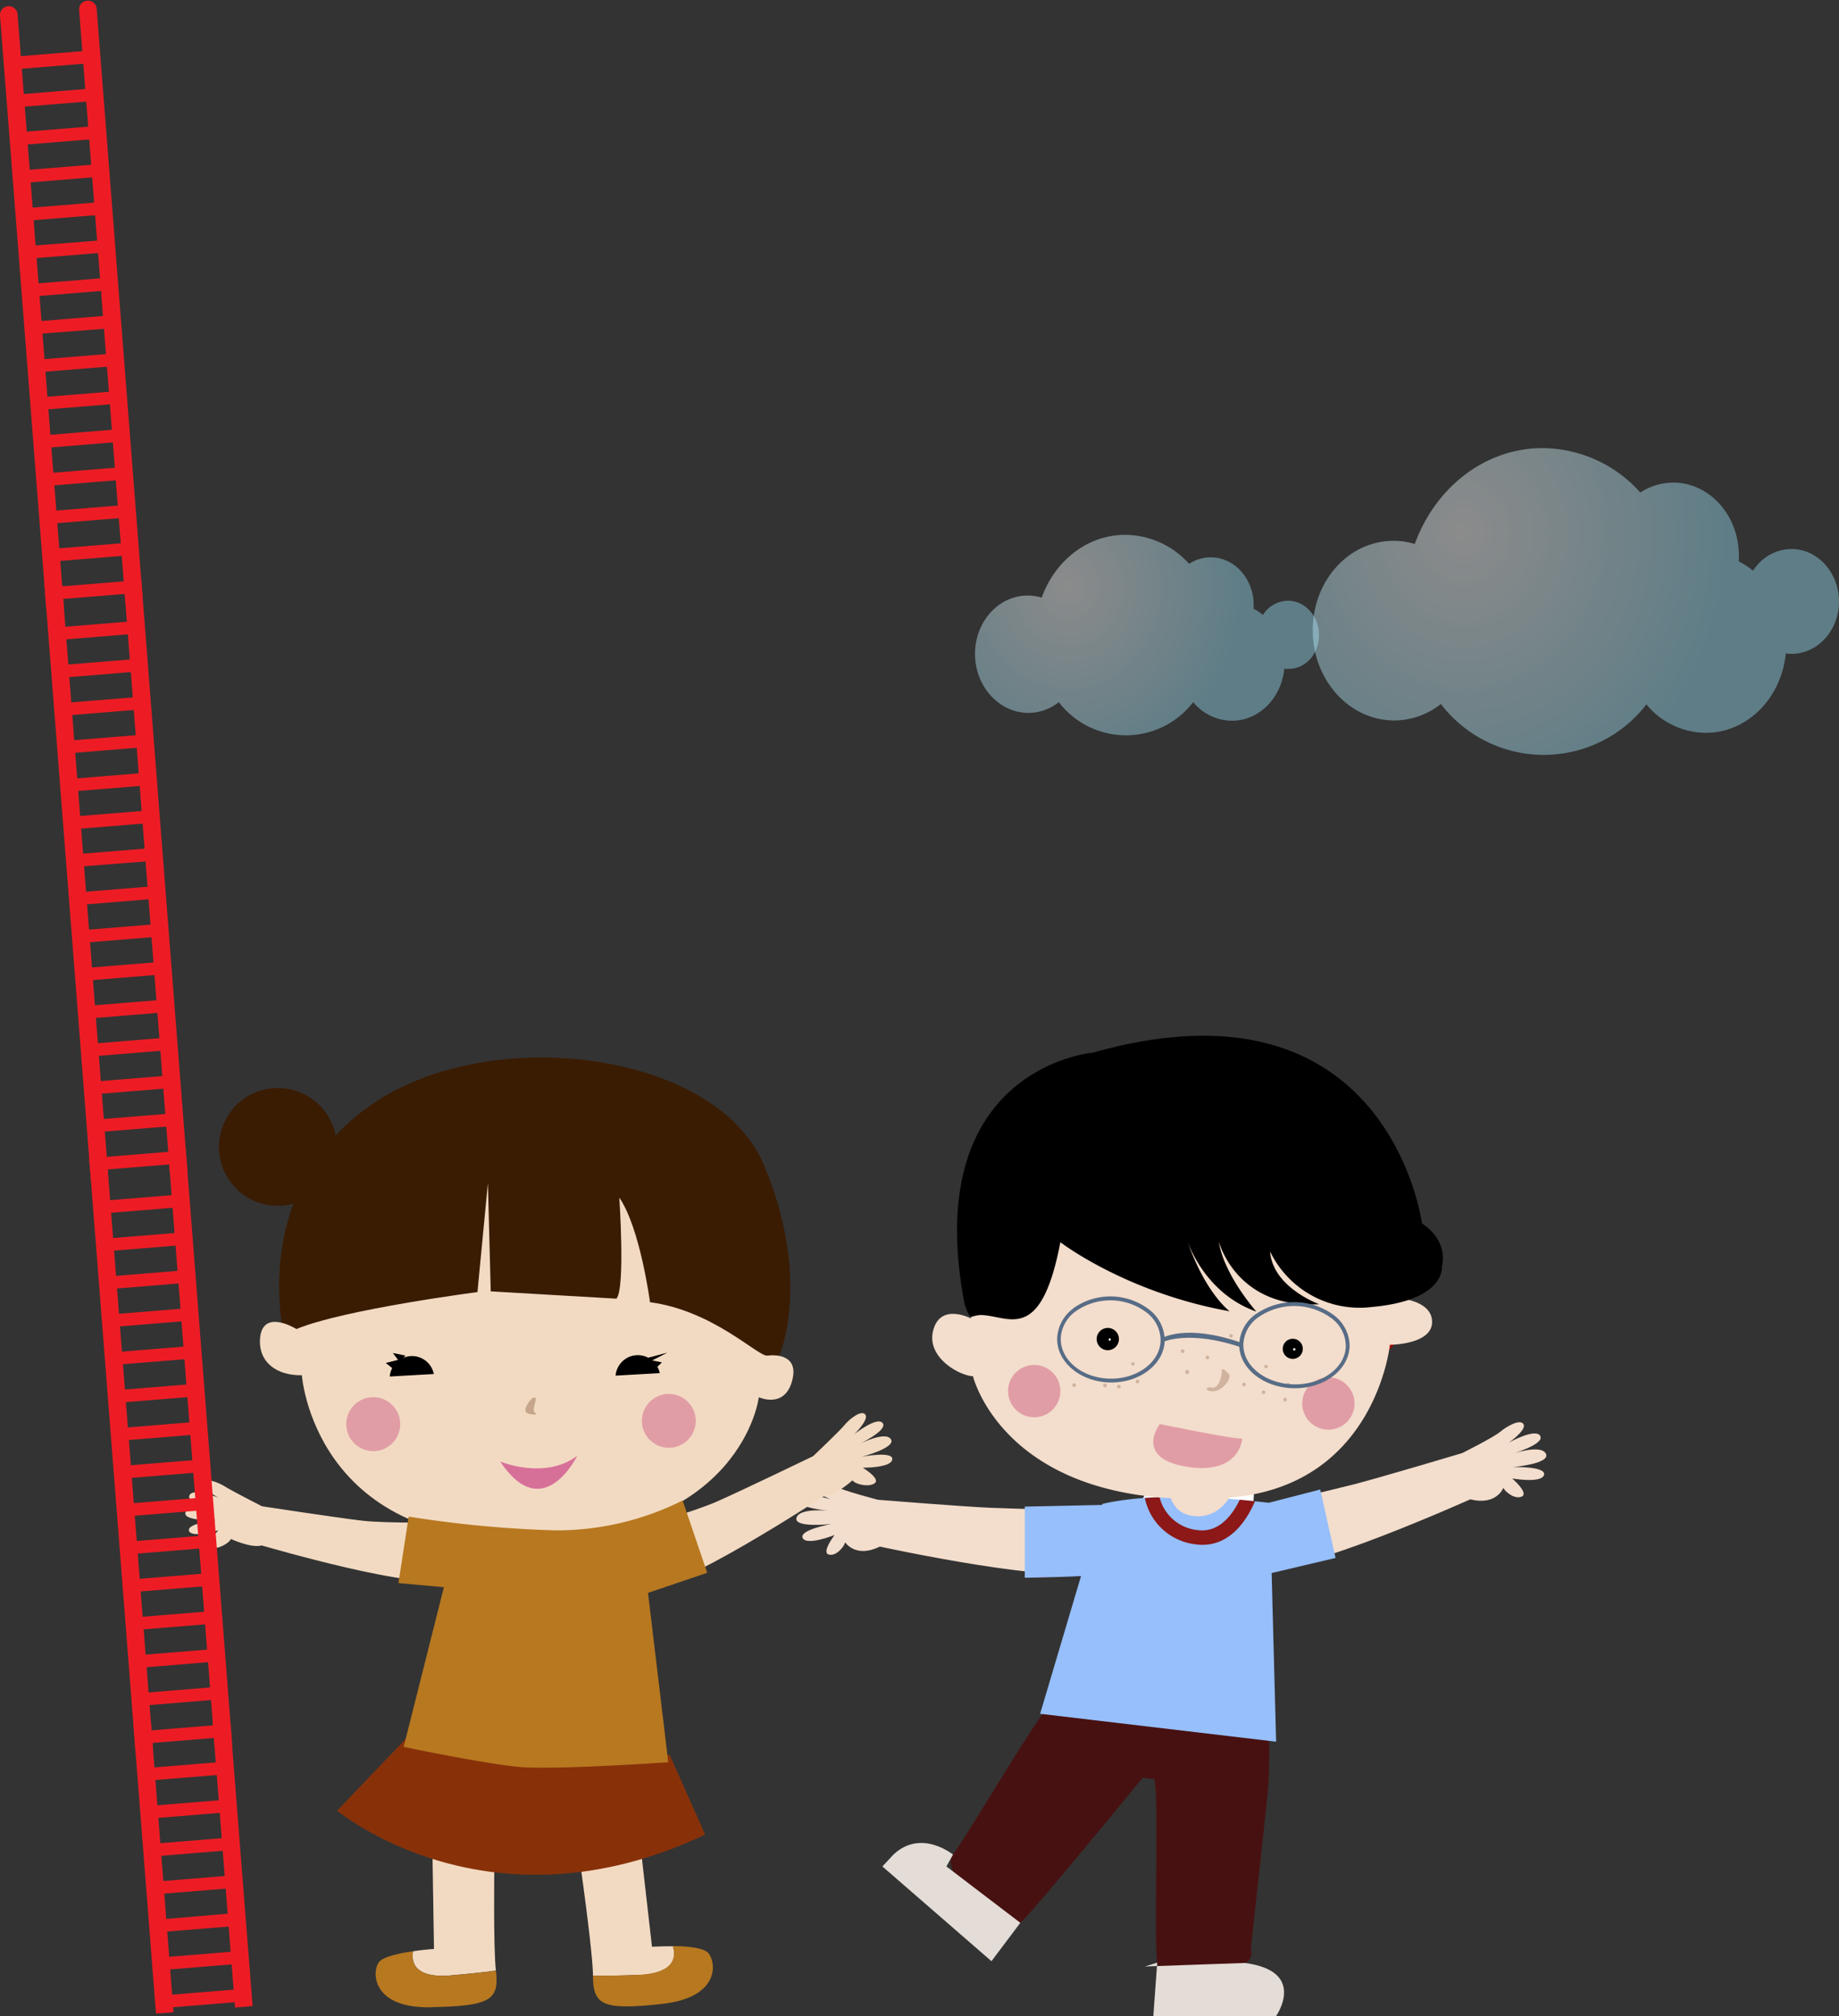 <svg xmlns="http://www.w3.org/2000/svg" xmlns:xlink="http://www.w3.org/1999/xlink" viewBox="0 0 351.7 385.61"><rect x="0" y="0" width="351.7" height="385.61" fill="#333333" stroke="none"/><defs><style>.cls-1{fill:#9d0000;}.cls-2{fill:#c8c270;}.cls-3{fill:#8c1818;}.cls-4{fill:#481111;}.cls-5{fill:#f3ddcc;}.cls-6{fill:#fff;}.cls-7{fill:#96bffc;}.cls-8{fill:#e19da5;}.cls-9{fill:#d0b39e;}.cls-10{fill:#576c86;}.cls-11{fill:#e3dcd7;}.cls-12{fill:#f2dac2;}.cls-13{fill:#b77820;}.cls-14{fill:#3a1c03;}.cls-15{fill:#c6a68b;}.cls-16{fill:#d77099;}.cls-17{fill:#883109;}.cls-18{opacity:0.43;}.cls-19{fill:url(#radial-gradient);}.cls-20{fill:url(#radial-gradient-2);}.cls-21{fill:#ed1c24;}</style><radialGradient id="radial-gradient" cx="85.93" cy="-1195.76" r="40.38" gradientTransform="matrix(1, -0.02, 0.03, 1.11, 154.17, 1441.08)" gradientUnits="userSpaceOnUse"><stop offset="0" stop-color="#fff"/><stop offset="0.82" stop-color="#98dff5"/></radialGradient><radialGradient id="radial-gradient-2" cx="161.68" cy="-1203.75" r="61.77" xlink:href="#radial-gradient"/></defs><title>kids</title><g id="Layer_2" data-name="Layer 2"><g id="Layer_1-2" data-name="Layer 1"><polygon class="cls-1" points="269.94 250.6 247.41 243.9 247.17 256.03 250.53 257.61 249.03 263.12 254.62 271.26 269.64 253.56 269.94 250.6"/><path class="cls-2" d="M266.26,250.2c.69-1.46,2.87-2,2.87-2l1.49,5.48,1.1.5c-.19.14-2,.16-2.17.35-2.8.1-3.29-4.31-3.29-4.31"/><path class="cls-3" d="M197.43,288.14l.35,13.62,2.75-.07-.35-13.61Z"/><path class="cls-4" d="M242.68,331.76a102,102,0,0,1-.23,11c-.46,4.82-3.22,29.86-3.22,29.86s.62,2.38-1.22,2.81-16,4.08-16.7-.05.46-35.15-.69-35.15a9.48,9.48,0,0,1-2.07-.23s-21.74,26.61-23.43,27.79c-2.3,1.61-15.85-9.19-12.87-13.09s16.54-27.33,19.06-29.17,41.35,6.2,41.35,6.2"/><path class="cls-5" d="M239.69,288.52s14.05-3.28,19.17-4.59,20.79-6,20.79-6,6-3,7.26-4.07,3.9-2.55,4.47-1.42-2.81,3.49-2.81,3.49,5.13-2.88,6-1.26-5.63,3.48-5.63,3.48,5.77-2,6.71-.09-6.27,2.55-6.27,2.55,6.34-.19,5.91,1.49-6.09.69-6.09.69,3.15,2.72,1.9,3.42-3.15-.75-3.6-1.62c0,0-1.26,3.45-6.31,2.19,0,0-33.78,15.15-37.8,12.29s-3.66-10.57-3.66-10.57"/><path class="cls-5" d="M209.18,288.92s-14.43-.3-19.71-.52-21.58-1.54-21.58-1.54-6.49-1.69-7.95-2.48-4.34-1.68-4.66-.47,3.47,2.84,3.47,2.84-5.62-1.76-6.09,0S158.9,289,158.9,289s-6-.72-6.58,1.3,6.66,1.2,6.66,1.2-6.24,1.12-5.47,2.68,6.1-.58,6.1-.58-2.52,3.31-1.15,3.73,2.93-1.38,3.18-2.33c0,0,1.95,3.11,6.63.82,0,0,36.19,7.84,39.52,4.21s1.39-11.11,1.39-11.11"/><path class="cls-6" d="M224,284.73s-5.62-.88-5.59,3,8.68,8.22,12.26.34c0,0-2.36,5.53,4.27,5.26s4.62-11.6,4.41-12.43S224,284.73,224,284.73"/><path class="cls-7" d="M242.84,287.48s-19.46-2.76-32,.17L198.92,327.8l45.13,5.34Z"/><path class="cls-5" d="M223.47,281.6s-1.3,8,5.16,8.41,8.29-7.59,8.29-7.59-12.25-2.64-13.45-.81"/><path class="cls-7" d="M211.49,287.83l-15.5.34v13.61s12.4-.17,14.81-.69.69-13.26.69-13.26"/><polygon class="cls-7" points="241.12 287.83 252.49 284.9 255.42 297.99 240.09 301.61 241.12 287.83"/><path class="cls-3" d="M228.72,295.4c6.32.81,9.73-4.61,11.29-8.25-.83-.09-1.81-.19-2.92-.28-1.38,2.85-3.92,6.32-8,5.8a8.35,8.35,0,0,1-7.33-6.29c-.94,0-1.88.08-2.82.15a11.21,11.21,0,0,0,9.8,8.87"/><path class="cls-5" d="M185.61,252.15s-5.76-3-7.14,2.31,5.3,8.76,7.6,8.76c0,0,6.27,26,48.4,23.27,28.58-1.84,31.34-29.27,31.34-29.27s8.07,0,8.07-4.38-7.14-4.61-7.14-4.61a12.71,12.71,0,0,1-9-5.3,68.35,68.35,0,0,1-6.68-12.68s-23.07-31.74-65.45,21.9"/><path class="cls-8" d="M202.74,266.77a5,5,0,1,1-4.19-5.63,5,5,0,0,1,4.19,5.63"/><path class="cls-8" d="M259,269.14a5,5,0,1,1-4.19-5.63,5,5,0,0,1,4.19,5.63"/><path class="cls-8" d="M221.8,272.38s13.65,2.83,15.77,2.79c0,0-.39,7-10.59,5.38s-5.18-8.17-5.18-8.17"/><path class="cls-9" d="M233.67,262.53s-.34,3.11-1.85,2.88-1.38.8.34.69,3.46-2.54,2.88-3.23-1.5-1.61-1.38-.34"/><path class="cls-9" d="M217.88,264.25a.34.34,0,1,1-.34-.34.34.34,0,0,1,.34.34"/><path class="cls-9" d="M246.11,267.71a.35.35,0,0,1-.35.35.34.34,0,0,1-.34-.35.34.34,0,0,1,.34-.34.35.35,0,0,1,.35.34"/><path class="cls-9" d="M242,266.29a.35.35,0,1,1-.35-.34.35.35,0,0,1,.35.34"/><path class="cls-9" d="M246.68,264.82a.35.35,0,1,1-.35-.34.35.35,0,0,1,.35.34"/><path class="cls-9" d="M238.26,264.82a.34.34,0,1,1-.69,0,.34.34,0,1,1,.69,0"/><path class="cls-9" d="M242.47,261.38a.35.35,0,0,1-.34.35.34.34,0,0,1-.34-.35.34.34,0,0,1,.34-.34.34.34,0,0,1,.34.34"/><path class="cls-9" d="M214.32,265.23a.34.34,0,1,1-.35-.35.34.34,0,0,1,.35.35"/><path class="cls-9" d="M211.66,265a.35.35,0,1,1-.34-.34.35.35,0,0,1,.34.34"/><path class="cls-9" d="M227.38,262.41a.35.35,0,1,1-.69,0,.35.35,0,1,1,.69,0"/><path class="cls-9" d="M231.27,259.64a.35.35,0,1,1-.7,0,.35.35,0,0,1,.7,0"/><path class="cls-9" d="M235.77,255.49a.34.34,0,1,1-.34-.34.34.34,0,0,1,.34.34"/><path class="cls-9" d="M226.52,258.44a.35.35,0,1,1-.34-.34.34.34,0,0,1,.34.34"/><path class="cls-9" d="M217,260.88a.34.34,0,1,1-.35-.35.34.34,0,0,1,.35.35"/><path class="cls-9" d="M205.77,264.92a.35.35,0,1,1-.34-.34.35.35,0,0,1,.34.34"/><path d="M187.35,251.53c5.3-.11,11.62,6.05,15.44-13.93,0,0,12.49,9.65,32.37,13.21,0,0-4.8-3.54-8.27-14,0,0,3,10.38,13.38,14.06,0,0-6.25-7.06-7.18-13.41,0,0,3.28,12.92,19.19,12,0,0-8.91-3.23-9.38-10.09A19,19,0,0,0,262.29,250c14.33-1.28,13.46-7.78,13.46-7.78s1.51-4.66-3.81-8.22c0,0-6.29-48.66-62.92-32.66,0,0-32.78,2.76-24.71,47.24a10,10,0,0,0,.69,2.3c.71,1.58.9.71,2.34.68"/><path d="M249,258.75a1.92,1.92,0,1,1-1-2.52,1.93,1.93,0,0,1,1,2.52"/><path class="cls-6" d="M247.76,258.09a.21.21,0,0,1-.21.21.21.21,0,1,1,0-.41.21.21,0,0,1,.21.21"/><path d="M213.83,256.94a2.13,2.13,0,1,1-1.15-2.78,2.13,2.13,0,0,1,1.15,2.78"/><path class="cls-6" d="M212.43,256.21a.22.22,0,0,1-.22.23.23.23,0,0,1,0-.45.22.22,0,0,1,.22.22"/><path class="cls-10" d="M205.32,250.23a7.46,7.46,0,0,0-3.14,5.8c-.07,4.54,4.49,8.31,10.15,8.4s10.35-3.53,10.41-8.07a7.46,7.46,0,0,0-3-5.9,12.2,12.2,0,0,0-14.48-.22m-2.4,5.82a6.73,6.73,0,0,1,2.85-5.23,11.47,11.47,0,0,1,13.57.22,6.71,6.71,0,0,1,2.68,5.31c-.06,4.13-4.4,7.42-9.66,7.34s-9.49-3.51-9.43-7.64"/><path class="cls-10" d="M240.21,251.32a7.4,7.4,0,0,0-3.21,5.81c-.08,4.54,4.6,8.31,10.43,8.4S258,262,258.1,257.46a7.38,7.38,0,0,0-3-5.9,12.79,12.79,0,0,0-14.86-.24m-2.46,5.82a6.67,6.67,0,0,1,2.92-5.22,12,12,0,0,1,13.93.22,6.66,6.66,0,0,1,2.75,5.31c-.06,4.13-4.51,7.43-9.91,7.34s-9.76-3.51-9.68-7.64"/><path class="cls-10" d="M222.1,256l.47.62s5-2.26,14.88,1.12l-.32-1c-10.33-3.54-14.85-.85-15-.74"/><path class="cls-11" d="M221.31,375.4l-.74,10.21h23.48s6.06-8.59-6-10.15l-19.08.67"/><path class="cls-11" d="M182.26,354.73s-6.1-5-11.39,0L168.75,357l20.86,18.12,5.52-7.34L181,357"/><path class="cls-12" d="M86.17,377.83c4.33-.36,7-.68,8.67-.93,0,0,0,0,0,0-.51-4.07-.3-20-.3-20l-11.82-1.67L83,372.78s-1.84.12-4,.43c-.32,1.66-.19,5.24,7.18,4.63"/><path class="cls-13" d="M82.48,383.92c11.19-.23,13.07-1.31,12.36-7-1.65.25-4.33.58-8.67.93-7.38.61-7.5-3-7.18-4.63-2.69.38-5.85,1.06-6.59,2.17-1.32,2-1.14,8.77,10.08,8.55"/><path class="cls-12" d="M122.11,377.73c-4.34.2-7,.2-8.71.17a.18.18,0,0,0,0,0c0-4.11-2.22-19.9-2.22-19.9l11.51-3.15,2,17.51s1.84-.11,4-.09c.53,1.61.85,5.17-6.54,5.5"/><path class="cls-13" d="M126.54,383.31c-11.13,1.18-13.13.34-13.14-5.41,1.67,0,4.37,0,8.72-.17,7.4-.33,7.07-3.89,6.54-5.5,2.71,0,5.94.32,6.8,1.33,1.57,1.83,2.23,8.55-8.92,9.74"/><path class="cls-12" d="M119.87,292.88s12.56-3.62,17.2-5.66,18.43-8.69,18.43-8.69,5-4.73,6-5.95,3.29-3,4-2-2.12,3.74-2.12,3.74,4.41-3.51,5.44-2.11-4.79,4.16-4.79,4.16,5.15-2.74,6.33-1.12-5.53,3.39-5.53,3.39,6-1.17,5.82.49-5.65,1.6-5.65,1.6,3.4,2.07,2.32,2.94-3.74.25-4.29-.52c0,0-3.39,3.06-5.58,3.1,0,0-29,19-33.25,17s-4.34-10.3-4.34-10.3"/><path class="cls-12" d="M86.52,291.2s-12.5.22-17.28-.34-19.13-2.75-19.13-2.75-5.71-2.91-7-3.73-3.76-1.81-4.19-.74,2.84,2.81,2.84,2.81-4.92-2-5.54-.4,5.42,2.44,5.42,2.44-5.42-1.06-6.14.74,5.92,1.53,5.92,1.53-5.8.61-5.27,2.06,5.61-.12,5.61-.12-2.66,2.83-1.46,3.31,3.53-.82,3.86-1.65c0,0,3.86,1.81,5.9,1.24,0,0,31.36,9.2,34.82,6.13s1.61-10.55,1.61-10.55"/><path class="cls-14" d="M54.29,255.26s-6.67-27.13,16.08-43.51S136.69,201,146,222.59c8.93,20.87,4.1,36.94,1.36,39.53s-77-.3-76.88.26-16.14-7.11-16.14-7.11"/><path class="cls-12" d="M56.73,254.23s-6.53-4.12-7,1.81c-.33,4.58,3.3,7.11,8,7,0,0,2.27,32.17,42.81,31.46,41.47-.72,44.58-27.25,44.58-27.25s4.93,2.3,6.38-3.18c1.29-4.89-3-5-4.76-4.78s-10.3-8.61-22.43-10.21c0,0-1.88-14.23-5.87-20,0,0,1.18,17.34-.55,19.32L93.85,247l-.54-20.73-2,20.87s-25.58,3.31-34.6,7.06"/><path class="cls-15" d="M102.37,267.34c.41.4-.83,2.52,0,2.92s-1.27.47-1.8-.2,1.26-3.2,1.76-2.72"/><path class="cls-8" d="M76.54,272.34a5.16,5.16,0,1,1-5.21-5.1,5.16,5.16,0,0,1,5.21,5.1"/><path class="cls-8" d="M133.06,271.72a5.15,5.15,0,1,1-5.21-5.1,5.16,5.16,0,0,1,5.21,5.1"/><path d="M78.54,259.38a4.27,4.27,0,0,0-4,3.91l8.43-.48a4.27,4.27,0,0,0-4.43-3.43"/><path d="M121.73,259.21a4.27,4.27,0,0,0-4,3.91l8.44-.48a4.28,4.28,0,0,0-4.43-3.43"/><polygon points="123.96 259.69 127.65 258.71 124.72 260.21 126.58 260.59 125.72 261.43 123.96 259.69"/><polygon points="77.53 259.28 75.14 258.79 76.11 260.11 73.77 260.7 75.27 261.88 77.53 259.28"/><path class="cls-16" d="M95.65,279.54s8.47,3.59,14.73-1.07c0,0-6.5,13.42-14.73,1.07"/><path class="cls-14" d="M64.18,221.63a11.27,11.27,0,1,1-8.78-13.3,11.27,11.27,0,0,1,8.78,13.3"/><path class="cls-17" d="M77.48,332.72l-13,13.6s28.86,24.24,70.38,4.59l-6.78-15.25s-27.82,3.64-50.6-2.95"/><path class="cls-13" d="M78.16,290.08a215.43,215.43,0,0,0,28.22,2.64A53.93,53.93,0,0,0,130.55,287l4.7,13.83-11.32,3.84,3.87,32.4s-21.63,1.49-28.33.91-22.27-3.85-22.27-3.85l7.69-30.54-8.69-.79Z"/><g class="cls-18"><path class="cls-19" d="M252.25,121.2c-.14-3.61-2.9-6.43-6.16-6.29a5.73,5.73,0,0,0-4.55,2.71,10.08,10.08,0,0,0-1.79-1.17,10.63,10.63,0,0,0,0-1.14c-.2-5-4-8.9-8.53-8.7a7.54,7.54,0,0,0-3.81,1.24,16.46,16.46,0,0,0-12.87-5.54c-7,.3-12.88,5.2-15.32,12a9.19,9.19,0,0,0-3.07-.39c-5.59.24-9.92,5.46-9.67,11.65s5,11,10.56,10.78a9.4,9.4,0,0,0,5.45-2.05,16.19,16.19,0,0,0,25.7,0,9.69,9.69,0,0,0,7.8,3.55c5.06-.22,9.09-4.52,9.62-9.93a5.35,5.35,0,0,0,1,0C249.86,127.86,252.39,124.82,252.25,121.2Z"/></g><g class="cls-18"><path class="cls-20" d="M351.69,114.64c-.22-5.53-4.44-9.84-9.42-9.62a8.77,8.77,0,0,0-7,4.15,15.42,15.42,0,0,0-2.74-1.79,16.26,16.26,0,0,0,0-1.75c-.3-7.65-6.14-13.61-13-13.31a11.53,11.53,0,0,0-5.83,1.89A25.17,25.17,0,0,0,294,85.73c-10.73.46-19.69,8-23.43,18.32a14.06,14.06,0,0,0-4.7-.59c-8.55.37-15.17,8.35-14.8,17.83s7.61,16.86,16.16,16.5a14.38,14.38,0,0,0,8.33-3.14,24.77,24.77,0,0,0,39.31.08,14.81,14.81,0,0,0,11.94,5.43c7.74-.33,13.9-6.91,14.72-15.18a8.2,8.2,0,0,0,1.48.07C348,124.82,351.9,120.16,351.69,114.64Z"/></g><path class="cls-21" d="M12.19,115.85a1.68,1.68,0,0,1-3.36.26L0,3a1.68,1.68,0,0,1,3.36-.26Z"/><path class="cls-21" d="M27.31,114.67a1.69,1.69,0,0,1-3.36.26L15.12,1.82a1.69,1.69,0,0,1,3.36-.26Z"/><path class="cls-21" d="M17.5,10.86a1.21,1.21,0,0,1-1.11,1.3l-12.31,1a1.21,1.21,0,0,1-.19-2.41l12.32-1a1.21,1.21,0,0,1,1.3,1.11"/><path class="cls-21" d="M18.07,18.1A1.21,1.21,0,0,1,17,19.4l-12.31,1a1.21,1.21,0,0,1-.19-2.41l12.31-1a1.21,1.21,0,0,1,1.3,1.11"/><path class="cls-21" d="M18.63,25.34a1.21,1.21,0,0,1-1.11,1.3l-12.31,1A1.21,1.21,0,0,1,5,25.19l12.31-1a1.21,1.21,0,0,1,1.3,1.11"/><path class="cls-21" d="M19.2,32.59a1.21,1.21,0,0,1-1.11,1.3l-12.31,1a1.21,1.21,0,0,1-.19-2.41l12.31-1a1.21,1.21,0,0,1,1.3,1.11"/><path class="cls-21" d="M19.76,39.83a1.21,1.21,0,0,1-1.11,1.3l-12.31,1a1.21,1.21,0,0,1-.19-2.41l12.31-1a1.21,1.21,0,0,1,1.3,1.11"/><path class="cls-21" d="M20.33,47.07a1.21,1.21,0,0,1-1.11,1.3l-12.32,1a1.21,1.21,0,0,1-.19-2.41L19,46a1.21,1.21,0,0,1,1.3,1.11"/><path class="cls-21" d="M20.89,54.32a1.21,1.21,0,0,1-1.11,1.3l-12.32,1a1.21,1.21,0,0,1-.19-2.41l12.31-1a1.21,1.21,0,0,1,1.3,1.11"/><path class="cls-21" d="M21.46,61.56a1.21,1.21,0,0,1-1.11,1.3L8,63.82a1.21,1.21,0,0,1-.19-2.41l12.31-1a1.21,1.21,0,0,1,1.3,1.11"/><path class="cls-21" d="M22,68.81a1.21,1.21,0,0,1-1.11,1.3l-12.31,1a1.21,1.21,0,0,1-.19-2.41l12.31-1A1.21,1.21,0,0,1,22,68.81"/><path class="cls-21" d="M22.59,76a1.21,1.21,0,0,1-1.11,1.3l-12.31,1A1.21,1.21,0,0,1,9,75.9l12.31-1A1.21,1.21,0,0,1,22.59,76"/><path class="cls-21" d="M23.15,83.29A1.21,1.21,0,0,1,22,84.59l-12.32,1a1.21,1.21,0,0,1-.19-2.41l12.31-1a1.21,1.21,0,0,1,1.3,1.11"/><path class="cls-21" d="M23.72,90.54a1.21,1.21,0,0,1-1.11,1.3l-12.31,1a1.21,1.21,0,0,1-.19-2.41l12.32-1a1.21,1.21,0,0,1,1.3,1.11"/><path class="cls-21" d="M24.28,97.78a1.21,1.21,0,0,1-1.11,1.3l-12.31,1a1.21,1.21,0,0,1-.19-2.41l12.31-1a1.21,1.21,0,0,1,1.3,1.11"/><path class="cls-21" d="M24.85,105a1.21,1.21,0,0,1-1.11,1.3l-12.32,1a1.21,1.21,0,0,1-.19-2.41l12.32-1a1.21,1.21,0,0,1,1.3,1.11"/><path class="cls-21" d="M25.41,112.27a1.21,1.21,0,0,1-1.11,1.3l-12.32,1a1.21,1.21,0,0,1-.19-2.41l12.32-1a1.21,1.21,0,0,1,1.3,1.11"/><path class="cls-21" d="M20.71,225a1.68,1.68,0,0,1-3.36.26L8.52,112.12a1.68,1.68,0,0,1,3.36-.26Z"/><path class="cls-21" d="M35.83,223.79a1.69,1.69,0,0,1-3.36.26L23.64,110.94a1.69,1.69,0,0,1,3.36-.26Z"/><path class="cls-21" d="M26,120a1.21,1.21,0,0,1-1.11,1.3l-12.32,1a1.21,1.21,0,0,1-.19-2.41l12.32-1A1.21,1.21,0,0,1,26,120"/><path class="cls-21" d="M26.58,127.22a1.21,1.21,0,0,1-1.11,1.3l-12.31,1a1.21,1.21,0,0,1-.19-2.41l12.32-1a1.21,1.21,0,0,1,1.3,1.11"/><path class="cls-21" d="M27.15,134.47a1.21,1.21,0,0,1-1.11,1.3l-12.31,1a1.21,1.21,0,0,1-.19-2.41l12.32-1a1.21,1.21,0,0,1,1.3,1.11"/><path class="cls-21" d="M27.71,141.71A1.21,1.21,0,0,1,26.6,143l-12.31,1a1.21,1.21,0,0,1-.19-2.41l12.32-1a1.21,1.21,0,0,1,1.3,1.11"/><path class="cls-21" d="M28.28,149a1.21,1.21,0,0,1-1.11,1.3l-12.32,1a1.21,1.21,0,0,1-.19-2.41l12.32-1a1.21,1.21,0,0,1,1.3,1.11"/><path class="cls-21" d="M28.84,156.2a1.21,1.21,0,0,1-1.11,1.3l-12.32,1a1.21,1.21,0,0,1-.19-2.41l12.32-1a1.21,1.21,0,0,1,1.3,1.11"/><path class="cls-21" d="M29.41,163.44a1.21,1.21,0,0,1-1.11,1.3L16,165.7a1.21,1.21,0,0,1-.19-2.41l12.32-1a1.21,1.21,0,0,1,1.3,1.11"/><path class="cls-21" d="M30,170.68a1.21,1.21,0,0,1-1.11,1.3l-12.31,1a1.21,1.21,0,0,1-.19-2.41l12.32-1a1.21,1.21,0,0,1,1.3,1.11"/><path class="cls-21" d="M30.54,177.93a1.21,1.21,0,0,1-1.11,1.3l-12.32,1a1.21,1.21,0,0,1-.19-2.41l12.31-1a1.21,1.21,0,0,1,1.3,1.11"/><path class="cls-21" d="M31.1,185.17a1.21,1.21,0,0,1-1.11,1.3l-12.32,1a1.21,1.21,0,0,1-.19-2.41l12.31-1a1.21,1.21,0,0,1,1.3,1.11"/><path class="cls-21" d="M31.67,192.41a1.21,1.21,0,0,1-1.11,1.3l-12.32,1a1.21,1.21,0,0,1-.19-2.42l12.32-1a1.21,1.21,0,0,1,1.3,1.11"/><path class="cls-21" d="M32.23,199.66a1.21,1.21,0,0,1-1.11,1.3l-12.31,1a1.21,1.21,0,0,1-.19-2.41l12.32-1a1.21,1.21,0,0,1,1.3,1.11"/><path class="cls-21" d="M32.8,206.9a1.21,1.21,0,0,1-1.11,1.3l-12.32,1a1.21,1.21,0,0,1-.19-2.41l12.32-1a1.21,1.21,0,0,1,1.3,1.11"/><path class="cls-21" d="M33.37,214.15a1.21,1.21,0,0,1-1.11,1.3l-12.32,1a1.21,1.21,0,0,1-.19-2.41l12.32-1a1.21,1.21,0,0,1,1.3,1.11"/><path class="cls-21" d="M33.93,221.39a1.21,1.21,0,0,1-1.11,1.3l-12.32,1a1.21,1.21,0,0,1-.19-2.41l12.32-1a1.21,1.21,0,0,1,1.3,1.11"/><path class="cls-21" d="M29.27,334.67a1.68,1.68,0,0,1-3.36.26L17.08,221.82a1.68,1.68,0,1,1,3.36-.26Z"/><path class="cls-21" d="M44.39,333.49a1.69,1.69,0,0,1-3.36.26L32.2,220.64a1.69,1.69,0,1,1,3.36-.26Z"/><path class="cls-21" d="M34.58,229.68a1.21,1.21,0,0,1-1.11,1.3l-12.32,1a1.21,1.21,0,0,1-.19-2.41l12.31-1a1.21,1.21,0,0,1,1.3,1.11"/><path class="cls-21" d="M35.14,236.92a1.21,1.21,0,0,1-1.11,1.3l-12.32,1a1.21,1.21,0,0,1-.19-2.41l12.32-1a1.21,1.21,0,0,1,1.3,1.11"/><path class="cls-21" d="M35.71,244.16a1.21,1.21,0,0,1-1.11,1.3l-12.32,1a1.21,1.21,0,0,1-.19-2.41l12.32-1a1.21,1.21,0,0,1,1.3,1.11"/><path class="cls-21" d="M36.27,251.41a1.21,1.21,0,0,1-1.11,1.3l-12.32,1a1.21,1.21,0,0,1-.19-2.41l12.32-1a1.21,1.21,0,0,1,1.3,1.11"/><path class="cls-21" d="M36.84,258.65a1.21,1.21,0,0,1-1.11,1.3l-12.32,1a1.21,1.21,0,0,1-.19-2.41l12.32-1a1.21,1.21,0,0,1,1.3,1.11"/><path class="cls-21" d="M37.4,265.9a1.21,1.21,0,0,1-1.11,1.3l-12.32,1a1.21,1.21,0,0,1-.19-2.41l12.31-1a1.21,1.21,0,0,1,1.3,1.11"/><path class="cls-21" d="M38,273.14a1.21,1.21,0,0,1-1.11,1.3l-12.32,1a1.21,1.21,0,0,1-.19-2.41l12.32-1a1.21,1.21,0,0,1,1.3,1.11"/><path class="cls-21" d="M38.53,280.38a1.21,1.21,0,0,1-1.11,1.3l-12.32,1a1.21,1.21,0,0,1-.19-2.41l12.32-1a1.21,1.21,0,0,1,1.3,1.11"/><path class="cls-21" d="M39.1,287.63a1.21,1.21,0,0,1-1.11,1.3l-12.32,1a1.21,1.21,0,0,1-.19-2.41l12.31-1a1.21,1.21,0,0,1,1.3,1.11"/><path class="cls-21" d="M39.66,294.87a1.21,1.21,0,0,1-1.11,1.3l-12.32,1a1.21,1.21,0,0,1-.19-2.41l12.31-1a1.21,1.21,0,0,1,1.3,1.11"/><path class="cls-21" d="M40.23,302.11a1.21,1.21,0,0,1-1.11,1.3l-12.31,1a1.21,1.21,0,0,1-.19-2.42l12.31-1a1.21,1.21,0,0,1,1.3,1.11"/><path class="cls-21" d="M40.8,309.36a1.21,1.21,0,0,1-1.11,1.3l-12.32,1a1.21,1.21,0,0,1-.19-2.41l12.31-1a1.21,1.21,0,0,1,1.3,1.11"/><path class="cls-21" d="M41.36,316.6a1.21,1.21,0,0,1-1.11,1.3l-12.31,1a1.21,1.21,0,0,1-.19-2.41l12.32-1a1.21,1.21,0,0,1,1.3,1.11"/><path class="cls-21" d="M41.93,323.84a1.21,1.21,0,0,1-1.11,1.3l-12.31,1a1.21,1.21,0,0,1-.19-2.41l12.32-1a1.21,1.21,0,0,1,1.3,1.11"/><path class="cls-21" d="M42.49,331.09a1.21,1.21,0,0,1-1.11,1.3l-12.32,1a1.21,1.21,0,0,1-.19-2.41l12.32-1a1.21,1.21,0,0,1,1.3,1.11"/><path class="cls-21" d="M33.19,384.88l-4.28-54.83a1.68,1.68,0,1,0-3.36.26l4.28,54.83Z"/><path class="cls-21" d="M48.31,383.7,44,328.88a1.69,1.69,0,0,0-3.36.26L44.95,384Z"/><path class="cls-21" d="M43,338.18a1.21,1.21,0,0,1-1.11,1.3l-12.32,1a1.21,1.21,0,0,1-.19-2.41l12.32-1a1.21,1.21,0,0,1,1.3,1.11"/><path class="cls-21" d="M43.61,345.42a1.21,1.21,0,0,1-1.11,1.3l-12.32,1a1.21,1.21,0,0,1-.19-2.41l12.32-1a1.21,1.21,0,0,1,1.3,1.11"/><path class="cls-21" d="M44.18,352.67a1.21,1.21,0,0,1-1.11,1.3l-12.31,1a1.21,1.21,0,0,1-.19-2.41l12.31-1a1.21,1.21,0,0,1,1.3,1.11"/><path class="cls-21" d="M44.74,359.91a1.21,1.21,0,0,1-1.11,1.3l-12.32,1a1.21,1.21,0,0,1-.19-2.41l12.31-1a1.21,1.21,0,0,1,1.3,1.11"/><path class="cls-21" d="M45.31,367.16a1.21,1.21,0,0,1-1.11,1.3l-12.32,1a1.21,1.21,0,0,1-.19-2.41L44,366a1.21,1.21,0,0,1,1.3,1.11"/><path class="cls-21" d="M45.87,374.4a1.21,1.21,0,0,1-1.11,1.3l-12.31,1a1.21,1.21,0,0,1-.19-2.41l12.31-1a1.21,1.21,0,0,1,1.3,1.11"/><path class="cls-21" d="M46.44,381.64a1.21,1.21,0,0,1-1.11,1.3l-12.31,1a1.21,1.21,0,0,1-.19-2.41l12.32-1a1.21,1.21,0,0,1,1.3,1.11"/></g></g></svg>